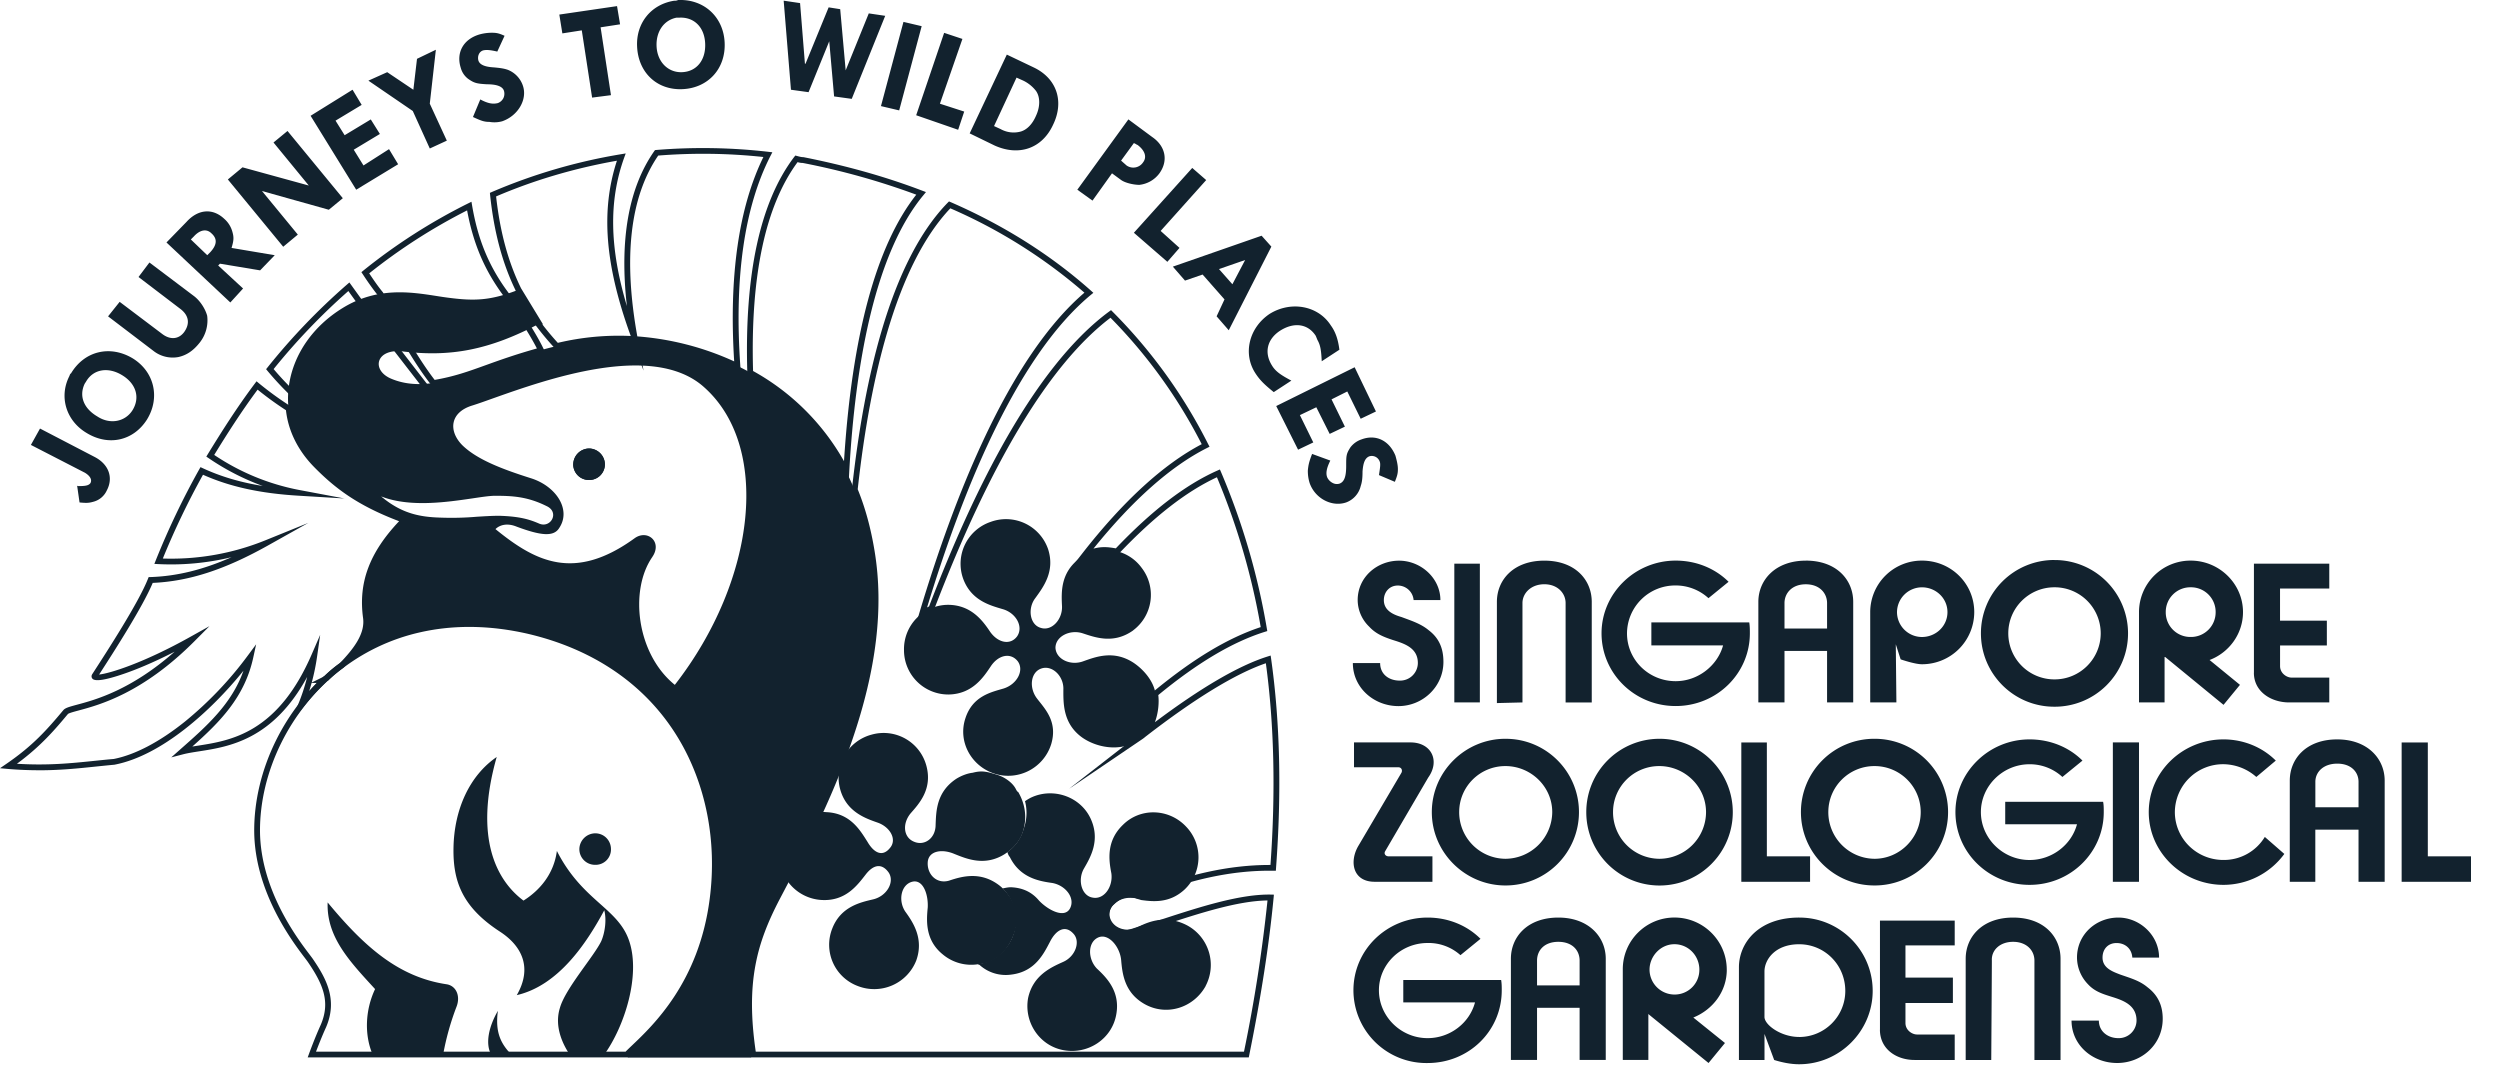 <svg xmlns="http://www.w3.org/2000/svg" width="70" height="30" fill="none"><path fill="#12222E" d="m20.738 10.383-.126-.059a7.84 7.84 0 0 0-2.737-.739l.144.792-.297-.801a7.22 7.22 0 0 0-2.112.194l-.047.012-.032-.035a8.365 8.365 0 0 1-.516-.617l-.043-.057.022-.021-.548-.901c-.376-.766-.613-1.647-.723-2.691l-.006-.06.055-.024a15.656 15.656 0 0 1 3.611-1.057l.137-.023-.047.13c-.429 1.206-.407 2.51.08 4.144-.21-1.85.045-3.306.765-4.337l.022-.03.038-.004a16.054 16.054 0 0 1 3.131.051l.117.014-.054.104c-.731 1.429-1.015 3.407-.843 5.88l.01.138-.001-.002Zm-2.894-.964a7.942 7.942 0 0 1 2.713.7c-.15-2.38.125-4.304.818-5.723a15.86 15.86 0 0 0-2.945-.04c-.787 1.151-.984 2.854-.585 5.063h-.001Zm-2.655-.332c.13.17.274.342.43.513a7.363 7.363 0 0 1 2.042-.192c-.723-1.988-.844-3.512-.387-4.908-1.188.21-2.325.546-3.383 1 .11.997.34 1.84.699 2.573l.61 1.002-.011.012Z"/><path fill="#12222E" d="M1.095 21.567c-.267 0-.552-.01-.867-.036L0 21.51l.188-.129c.728-.5 1.116-.935 1.584-1.495.053-.065.17-.096.379-.153.51-.136 1.512-.405 2.739-1.486-.623.319-1.102.51-1.417.618-.51.176-.806.223-.883.14-.033-.036-.035-.087-.006-.13.419-.647 1.292-1.994 1.558-2.666l.02-.05.053-.001c.736-.025 1.461-.201 2.269-.557a7.167 7.167 0 0 1-2.049.194l-.113-.006.042-.106c.348-.868.756-1.722 1.213-2.538l.037-.065.069.032c.5.231 1.045.394 1.674.495a6.81 6.81 0 0 1-1.516-.779l-.064-.043.04-.066c.369-.602.813-1.307 1.315-1.975l.051-.068.066.055c.279.229.573.443.878.638l.034.022.003.04c.05.548.302 1.07.727 1.512.588.601 1.23 1.094 2.456 1.541l.119.043-.089.09c-.858.874-1.183 1.696-1.05 2.664.072.519-.295.983-.703 1.408l-.006.006-.007.005a2.726 2.726 0 0 0-.413.346l-.01.01-.012.006a.188.188 0 0 0-.022.013l-.027.025a6.452 6.452 0 0 0-.639.703l-.35.437.211-.518c.103-.25.186-.505.252-.768-.962 1.762-2.187 1.953-3.023 2.083-.166.026-.323.05-.453.084l-.33.086.255-.226c.736-.648 1.436-1.265 1.767-2.201-.903 1.122-2.293 2.376-3.604 2.63l-.009.002c-.175.016-.348.034-.514.051-.515.054-1.01.105-1.595.105v-.002Zm-.628-.182c.872.054 1.521-.013 2.206-.084.166-.017.338-.035.513-.05.596-.117 1.283-.478 1.989-1.044a10.222 10.222 0 0 0 1.77-1.86l.227-.306-.081.372c-.243 1.113-.937 1.805-1.706 2.49l.168-.026c.447-.07 1.004-.157 1.563-.5.658-.403 1.185-1.073 1.609-2.048l.24-.553-.085.597c-.036.255-.087.5-.151.738l.29-.143a.219.219 0 0 0 .033-.02.497.497 0 0 1 .04-.024c.128-.13.27-.249.421-.353.377-.393.715-.819.653-1.267-.135-.989.176-1.829 1.009-2.71-1.18-.446-1.815-.939-2.4-1.538-.44-.456-.706-1-.768-1.57a9.19 9.19 0 0 1-.794-.576c-.459.618-.87 1.265-1.215 1.828a6.418 6.418 0 0 0 2.373.98l1.27.239-1.29-.078c-1.067-.064-1.917-.251-2.667-.586-.42.756-.798 1.545-1.125 2.346a7.026 7.026 0 0 0 2.865-.508l1.208-.49-1.137.637c-1.207.675-2.203.998-3.219 1.043-.281.672-1.073 1.905-1.501 2.566.295-.03 1.25-.323 2.58-1.07l.51-.285-.412.414c-1.458 1.467-2.673 1.792-3.258 1.949-.133.036-.271.073-.295.099-.351.42-.746.892-1.43 1.394l-.003-.003Zm8.258-2.263c-.02.076-.044.151-.067.227a5.79 5.79 0 0 1 .212-.227h-.145Zm15.036-5.616-.137-.266a6.427 6.427 0 0 0-2.657-2.732l-.04-.022-.002-.047c-.084-2.751.357-4.784 1.31-6.041l.034-.043.084.022c.052.013.088.023.136.023l.016.002c1.215.242 2.3.549 3.316.936l.106.04-.072.088c-.65.784-1.159 1.957-1.516 3.486-.28 1.204-.47 2.635-.56 4.255l-.016.299h-.002Zm-2.675-3.118a6.575 6.575 0 0 1 2.546 2.525c.224-3.533.904-6.042 2.024-7.462a20.255 20.255 0 0 0-3.178-.888c-.055 0-.1-.01-.146-.023-.903 1.223-1.322 3.19-1.246 5.849v-.001Z"/><path fill="#12222E" d="M34.965 29.608H21.021l-.01-.07c-.308-2.032.013-3.163.672-4.427.642-1.221 1.441-2.74 2.02-4.42.676-1.968.881-3.675.628-5.219a7.898 7.898 0 0 0-.472-1.73l-.007-.02.002-.02c.184-1.692.462-3.18.826-4.421.473-1.613 1.096-2.825 1.852-3.601l.04-.04.05.021c1.48.644 2.799 1.476 3.921 2.474l.071.064-.073.06c-1.016.842-1.988 2.257-2.892 4.205-.597 1.287-1.165 2.815-1.691 4.545l.056-.03c.67-1.747 1.329-3.198 2.013-4.436.983-1.777 2.001-3.062 3.026-3.818l.056-.041.05.05a14.444 14.444 0 0 1 2.67 3.702l.038.072-.073.037c-1.016.513-2.083 1.46-3.177 2.817.245-.067.429-.042.626-.008 1.016-1.065 1.945-1.777 2.839-2.176l.075-.033.033.075a19.471 19.471 0 0 1 1.282 4.38l.012.07-.068.021c-.908.286-1.885.867-2.984 1.771.026.21.002.502-.095.76 1.29-.968 2.349-1.585 3.15-1.838l.091-.029.014.095c.25 1.77.295 3.74.137 5.855l-.005.076h-.077c-1.14-.018-2.372.248-3.662.79l-.025.01-.025-.006c-.37-.084-.504-.075-.744.15l-.004.003a.373.373 0 0 0-.115.394c.053.177.218.296.453.326.089-.017.14-.033.26-.072.102-.034.255-.083.52-.161l.29-.094c.994-.323 2.121-.688 2.986-.673l.088.002-.008.087c-.127 1.322-.35 2.762-.682 4.404l-.013.066v.001Zm-13.804-.162h13.671a42.7 42.7 0 0 0 .658-4.233c-.826.01-1.897.358-2.845.666l-.292.094c-.264.078-.416.128-.517.16-.124.04-.186.061-.294.08l-.011.003-.012-.002c-.306-.034-.53-.2-.602-.443a.533.533 0 0 1 .165-.564c.297-.276.505-.274.864-.194 1.264-.528 2.474-.794 3.6-.794h.027c.147-2.037.104-3.937-.129-5.648-.848.291-1.983.983-3.376 2.061a.798.798 0 0 1-.069.054l-2.064 1.4 1.969-1.532c.021-.016.043-.032.064-.05.292-.258.34-.806.297-1.06l-.008-.046.036-.03c1.103-.913 2.087-1.506 3.007-1.809a19.359 19.359 0 0 0-1.226-4.196c-.86.4-1.759 1.1-2.743 2.136l-.03.032-.042-.008c-.277-.049-.477-.084-.854.095l-.312.149.213-.273c1.146-1.467 2.27-2.495 3.342-3.057a14.284 14.284 0 0 0-2.554-3.54c-1.693 1.283-3.355 4.03-4.939 8.169l-.01.028-.454.241.055-.186c.544-1.814 1.134-3.413 1.756-4.754.891-1.924 1.854-3.337 2.862-4.2a14.565 14.565 0 0 0-3.755-2.362c-.72.76-1.317 1.934-1.773 3.493-.36 1.228-.636 2.7-.82 4.373.215.53.37 1.1.475 1.746.257 1.571.05 3.305-.636 5.298-.581 1.693-1.384 3.218-2.028 4.442-.635 1.22-.95 2.314-.666 4.26v.001ZM9.947 12.062c-.515 0-1.136-.278-1.921-1.092a8.515 8.515 0 0 1-.533-.582l-.042-.051.042-.052a17.928 17.928 0 0 1 2.223-2.318l.067-.058.308.428 1.943 2.513-.077.048c-.168.104-.335.25-.513.403-.411.357-.876.76-1.497.76Zm-2.285-1.727c.152.18.313.354.48.52v.001c.73.757 1.363 1.096 1.934 1.037.498-.052.886-.389 1.261-.715.157-.136.307-.265.459-.37L9.96 8.435l-.206-.286a17.753 17.753 0 0 0-2.094 2.187l.002-.001Zm4.44.479-.03-.038c-.443-.565-.957-1.429-1.487-2.5a7.938 7.938 0 0 1-.424-.593l-.042-.062.058-.048a16.124 16.124 0 0 1 2.927-1.876l.097-.048.018.107c.164.96.474 1.708 1.007 2.426.029.04.707.98.996 1.591l.041.088-.094.026c-.65.178-1.104.343-1.507.488-.517.187-.926.334-1.514.43l-.047.008Zm-1.764-3.16c.12.18.243.361.379.526l.006.006.004.009c.515 1.04 1.013 1.884 1.443 2.442.549-.094.943-.236 1.438-.415.386-.139.82-.295 1.425-.465-.304-.599-.93-1.47-.937-1.478-.528-.712-.844-1.453-1.017-2.388a15.974 15.974 0 0 0-2.741 1.763Z"/><path fill="#12222E" fill-rule="evenodd" d="M33.758 27.61c-.34.61-1.09.848-1.703.508-.578-.323-.63-.865-.663-1.238-.035-.373-.358-.764-.648-.628-.29.136-.29.594-.034.865.273.255.664.645.545 1.29-.12.679-.783 1.12-1.464 1-.681-.118-1.124-.78-1.005-1.458.137-.644.648-.865.987-1.018.341-.153.494-.578.273-.798-.222-.237-.477-.1-.647.238-.171.323-.41.832-1.073.916a1.093 1.093 0 0 1-.902-.272c-.018 0-.034 0-.034-.017.289-.05.562-.186.766-.441a1.247 1.247 0 0 0-.085-1.68c.085-.017.152-.034.238-.034.374.017.613.17.783.373.256.27.715.508.868.22.153-.288-.12-.644-.494-.712-.357-.051-.902-.136-1.192-.73-.034-.034-.05-.084-.068-.135.226-.16.388-.395.46-.662.085-.238.102-.509.034-.764.051-.034.103-.068.17-.101.614-.289 1.38-.034 1.67.594.271.594 0 1.068-.188 1.391-.187.323-.068.764.238.815.324.068.58-.305.528-.679-.068-.356-.153-.899.324-1.357.493-.491 1.294-.458 1.77.051a1.238 1.238 0 0 1-.034 1.75l-.017.016c-.409.373-.851.338-1.208.288-.051-.017-.12-.034-.17-.052-.376-.067-.75.17-.716.492.051.323.443.492.783.323.324-.17.817-.356 1.396-.05a1.26 1.26 0 0 1 .51 1.696h.002Z" clip-rule="evenodd"/><path fill="#12222E" fill-rule="evenodd" d="M28.43 26.031c-.29.984-1.04.967-1.04.967a1.239 1.239 0 0 1-.987-.27c-.511-.408-.46-.969-.426-1.324.017-.373-.136-.798-.443-.713-.306.085-.391.526-.187.832.221.305.527.763.307 1.374a1.265 1.265 0 0 1-1.635.712 1.233 1.233 0 0 1-.715-1.612c.238-.61.782-.73 1.14-.814.375-.085.613-.475.443-.746-.188-.271-.426-.238-.648.05-.238.306-.562.747-1.226.713a1.255 1.255 0 0 1-1.191-1.316v-.006a1.217 1.217 0 0 1 1.328-1.137c.664.034.936.51 1.14.831.188.323.426.425.63.17.205-.238 0-.594-.358-.713-.34-.119-.868-.305-1.038-.933a1.242 1.242 0 0 1 .884-1.527 1.238 1.238 0 0 1 1.533.882c.17.644-.205 1.051-.444 1.323-.238.289-.204.679.103.797.29.12.597-.102.597-.475.016-.373.016-.916.578-1.289.137-.085.307-.153.46-.17.255-.067.392-.033.664.051.188.051.444.204.546.408.017.034.034.067.067.084.188.323.239.679.154 1.018-.103.476-.512.696-.528.713-.562.357-1.073.136-1.414 0-.357-.153-.732-.084-.748.238-.018.323.238.61.595.51.358-.12.885-.273 1.413.135 0 0 .664.492.443 1.239l.002-.002Z" clip-rule="evenodd"/><path fill="#12222E" d="M17.585 29.608h-8.97l.04-.109c.002-.004.156-.431.326-.804.273-.636.072-1.13-.368-1.77a6.877 6.877 0 0 0-.08-.107c-.346-.456-1.4-1.845-1.415-3.536-.01-1.716.852-3.479 2.25-4.6a5.8 5.8 0 0 1 2.372-1.14c.962-.217 1.994-.203 3.07.043 1.906.445 3.395 1.476 4.31 2.98.805 1.326 1.128 2.968.912 4.626-.307 2.376-1.608 3.611-2.233 4.206-.076.072-.141.134-.19.185l-.025.025.001.001Zm-8.737-.162h8.669c.047-.048.105-.103.17-.165.612-.581 1.885-1.79 2.184-4.109.212-1.621-.105-3.226-.89-4.52-.89-1.467-2.345-2.472-4.207-2.907-1.052-.24-2.06-.254-2.998-.043A5.63 5.63 0 0 0 9.47 18.81c-1.36 1.091-2.199 2.804-2.19 4.471.016 1.636 1.045 2.993 1.383 3.439l.084.112c.378.55.718 1.15.383 1.93-.116.254-.224.534-.282.684Z"/><path fill="#12222E" fill-rule="evenodd" d="M16.222 23.775a.45.45 0 0 1 .443-.442c.255 0 .442.204.442.442a.429.429 0 0 1-.442.44.438.438 0 0 1-.443-.433v-.007Zm-.63.05c.715 1.409 1.72 1.596 2.027 2.528.323.967-.137 2.393-.699 3.174h-.97c-.17-.256-.442-.764-.272-1.307.153-.542.953-1.442 1.157-1.867.103-.237.154-.594.085-.865-.493.916-1.277 2.104-2.45 2.376.441-.764.152-1.374-.478-1.782-1.038-.678-1.311-1.392-1.294-2.341.018-1.069.444-2.02 1.21-2.545-.647 2.273 0 3.461.75 4.021.458-.288.85-.746.935-1.391Zm-1.277 5.702c-.272-.289-.459-.594-.374-1.223-.256.442-.358.917-.188 1.223h.562Zm-1.821-1.969c-1.328-.203-2.282-1.035-3.32-2.29-.035.967.612 1.646 1.328 2.426-.273.577-.307 1.272-.068 1.833h1.974a7.44 7.44 0 0 1 .375-1.34c.119-.307-.018-.595-.29-.629ZM31.732 17.649c-.545.39-1.055.203-1.413.085-.357-.119-.766.084-.766.406.018.323.426.51.783.374.341-.12.852-.323 1.413.05.323.221.595.578.613.933.032.301-.034.605-.188.866-.05.12-.17.22-.255.305-.425.39-1.157.305-1.617-.017-.545-.39-.528-.966-.528-1.34.018-.373-.307-.695-.613-.594-.307.102-.358.543-.12.848.222.289.58.645.392 1.273a1.262 1.262 0 0 1-1.566.831c-.665-.203-1.056-.899-.835-1.56.205-.628.733-.73 1.073-.832.375-.12.579-.509.391-.763-.204-.255-.544-.17-.749.135-.205.306-.511.78-1.175.797a1.241 1.241 0 0 1-1.26-1.239 1.241 1.241 0 0 1 1.226-1.272c.664 0 .987.458 1.192.764.221.305.561.373.749.119.187-.272-.034-.662-.41-.764-.34-.102-.885-.238-1.106-.866a1.238 1.238 0 0 1 .769-1.573l.014-.005a1.246 1.246 0 0 1 1.6.764c.203.627-.137 1.068-.358 1.374-.222.289-.154.747.153.832.307.101.613-.238.595-.61-.017-.374-.05-.917.477-1.324.562-.408 1.345-.306 1.754.254a1.24 1.24 0 0 1-.238 1.749h.003ZM47.838 16.75c-.25-.23-.58-.358-.92-.357a1.35 1.35 0 0 0-1.362 1.34c0 .746.613 1.34 1.362 1.34.63 0 1.175-.441 1.328-1.001h-2.008v-.644h2.741c.017.102.017.203.017.305 0 1.12-.92 2.036-2.077 2.036s-2.076-.917-2.076-2.036c0-1.12.936-2.036 2.076-2.036.579 0 1.106.22 1.481.593l-.562.458v.001Zm9.688-1.07a2.052 2.052 0 0 0-2.06 2.045v.01c0 1.133.919 2.053 2.053 2.053h.007a2.052 2.052 0 0 0 2.059-2.046v-.008a2.053 2.053 0 0 0-2.05-2.053h-.01Zm0 3.343a1.29 1.29 0 0 1-1.294-1.288v-.001c0-.713.58-1.29 1.292-1.29h.002a1.29 1.29 0 0 1 1.294 1.288v.002c-.001.712-.58 1.29-1.293 1.289h-.001Zm-13.689.645v-2.783c0-.272-.221-.526-.596-.526s-.612.254-.612.526v2.783l-.716.018v-2.834c0-.61.46-1.154 1.328-1.154.868 0 1.328.542 1.328 1.154v2.817h-.732v-.001Zm-5.193-1.103c0 .322.256.492.546.492a.497.497 0 0 0 .51-.492c0-.424-.374-.543-.697-.644-.255-.084-.477-.17-.664-.373a1.04 1.04 0 0 1-.324-.746c0-.645.546-1.103 1.159-1.103s1.157.492 1.157 1.103h-.75a.443.443 0 0 0-.442-.407c-.238 0-.391.187-.391.407 0 .288.255.407.494.475.271.102.544.186.766.373.288.22.408.509.408.883 0 .695-.579 1.238-1.26 1.238-.68 0-1.276-.509-1.276-1.205h.766-.002Zm2.077-2.782h.715v3.885h-.715v-3.885Zm17.026 5.972a1.348 1.348 0 0 0-.92-.356c-.749 0-1.362.61-1.362 1.34 0 .73.613 1.341 1.362 1.341.63 0 1.175-.425 1.329-1.001h-2.01v-.628h2.741c.018.085.018.187.018.288 0 1.12-.92 2.037-2.078 2.037-1.157 0-2.075-.916-2.075-2.037 0-1.12.935-2.036 2.075-2.036.58 0 1.108.22 1.482.594l-.562.458Zm6.214 2.155a2.115 2.115 0 0 1-1.702.866c-1.158 0-2.094-.916-2.094-2.037 0-1.12.937-2.036 2.094-2.036.562 0 1.089.22 1.463.594l-.545.458a1.413 1.413 0 0 0-.92-.357 1.35 1.35 0 0 0-1.361 1.34c0 .73.596 1.341 1.362 1.341.472.004.911-.24 1.157-.645l.546.476Zm-21.81-3.224c-1.124 0-2.06.916-2.06 2.053s.937 2.054 2.06 2.054a2.053 2.053 0 0 0 2.06-2.046v-.008c0-1.134-.919-2.053-2.053-2.053h-.007Zm0 3.36a1.305 1.305 0 0 1-1.294-1.307c0-.713.58-1.289 1.294-1.289.715 0 1.312.576 1.312 1.29a1.32 1.32 0 0 1-1.312 1.306Zm4.307-3.36a2.05 2.05 0 0 0-2.042 2.053 2.05 2.05 0 0 0 4.102.009v-.009a2.053 2.053 0 0 0-2.051-2.053h-.008Zm0 3.36a1.305 1.305 0 0 1-1.293-1.307c0-.713.58-1.289 1.294-1.289.714 0 1.31.576 1.31 1.29a1.31 1.31 0 0 1-1.31 1.306Zm6.028-3.36a2.052 2.052 0 0 0-2.06 2.046v.007c0 1.134.92 2.053 2.052 2.054h.008a2.052 2.052 0 0 0 2.06-2.045v-.009a2.053 2.053 0 0 0-2.052-2.053h-.008Zm0 3.36a1.305 1.305 0 0 1-1.293-1.307c0-.713.579-1.289 1.293-1.289s1.294.576 1.294 1.29c0 .712-.579 1.306-1.294 1.306Zm6.674-3.258h.732v3.903h-.732v-3.903Zm-8.598-5.09c-.851 0-1.328.542-1.328 1.153v2.817h.732v-1.442h1.192v1.442h.732v-2.817c0-.61-.459-1.154-1.328-1.154Zm.596 1.9h-1.192v-.712c0-.272.205-.526.596-.526.392 0 .596.254.596.526v.712Zm14.284 3.105c-.868 0-1.328.543-1.328 1.154v2.833h.715v-1.459h1.21v1.46h.732v-2.834c0-.611-.477-1.154-1.329-1.154Zm.596 1.9H64.83v-.712c0-.271.221-.509.614-.509.392 0 .595.238.595.509v.713Zm-12.225-6.906a1.444 1.444 0 0 0-1.447 1.441v2.53h.733l-.017-1.629.136.423s.392.137.596.137a1.462 1.462 0 0 0 1.465-1.46c0-.797-.647-1.442-1.465-1.442Zm0 2.139a.7.7 0 0 1-.697-.696.7.7 0 0 1 .697-.695c.392 0 .716.305.716.695 0 .39-.324.696-.716.696Zm9.297 1v-3.053h2.11v.695h-1.379v.9h1.311v.695h-1.31v.577c0 .203.186.323.323.323h1.055v.695h-1.124c-.51 0-.987-.305-.987-.83l.001-.002Zm-10.471 9.995v-3.054h2.093v.695h-1.379v.9h1.328v.712h-1.328v.56c0 .204.188.322.324.322h1.055v.713h-1.124c-.51 0-.97-.305-.97-.848h.001Z" clip-rule="evenodd"/><path fill="#12222E" fill-rule="evenodd" d="M49.472 20.788v3.19h1.21v.712h-1.925v-3.902h.715Zm18.507 0v3.19h1.209v.712h-1.942v-3.902h.733Zm-5.175-3.648c0-.797-.664-1.443-1.465-1.443a1.443 1.443 0 0 0-1.447 1.441v2.53h.716v-1.272h.017l1.634 1.34.46-.56-.851-.696c.544-.205.936-.73.936-1.34Zm-1.465-.696a.69.69 0 0 1 .699.695.69.69 0 0 1-.7.696.689.689 0 0 1-.697-.68v-.016a.689.689 0 0 1 .682-.695h.016Zm-20.447 10.3a1.335 1.335 0 0 0-.92-.34c-.75 0-1.362.595-1.362 1.324 0 .73.612 1.34 1.362 1.34.63 0 1.175-.423 1.328-1h-2.008v-.628h2.74c.017.101.017.187.017.289 0 1.137-.919 2.036-2.077 2.036a2.042 2.042 0 0 1-2.076-2.036c0-1.137.936-2.037 2.076-2.037.58 0 1.108.221 1.482.595l-.562.458Zm16.072 2.936v-2.783c0-.288-.222-.526-.597-.526-.374 0-.612.238-.595.526 0 .238-.017 2.783-.017 2.783h-.716v-2.834c0-.61.46-1.154 1.328-1.154.87 0 1.328.543 1.328 1.154v2.834h-.731Zm1.804-1.104c0 .306.255.492.545.492a.497.497 0 0 0 .51-.492c0-.424-.356-.56-.68-.661-.272-.085-.493-.153-.68-.357a1.081 1.081 0 0 1-.307-.746c0-.644.528-1.12 1.158-1.12.595 0 1.14.492 1.14 1.12h-.749c-.017-.254-.204-.407-.442-.407-.239 0-.392.17-.392.407 0 .289.272.39.494.475.29.102.544.17.766.357.29.22.425.508.425.882 0 .712-.58 1.238-1.276 1.238-.697 0-1.277-.508-1.277-1.188h.766-.001Zm-15.135-2.884c-.868 0-1.328.543-1.328 1.154v2.833h.732v-1.46h1.192v1.46h.732v-2.833c0-.611-.477-1.154-1.328-1.154Zm.596 1.9h-1.192v-.695c0-.288.204-.526.596-.526s.596.238.596.526v.696Zm4.12-.441c0-.814-.664-1.46-1.464-1.46-.8 0-1.447.649-1.447 1.448v2.54h.716v-1.29l.016.018 1.669 1.357.46-.56-.886-.713c.545-.22.937-.73.937-1.34Zm-1.465-.713c.392 0 .698.323.698.713a.69.69 0 0 1-.698.696.7.7 0 0 1-.697-.696c0-.373.306-.713.697-.713Zm-6.894-4.666c.34-.475.084-.984-.494-.984h-1.584v.696h1.243c.086 0 .12.084.086.152l-1.21 2.054c-.255.44-.153 1 .46 1h1.617v-.712h-1.225c-.085 0-.137-.067-.103-.136l1.21-2.07Zm10.385 3.92c-1.14 0-1.685.713-1.685 1.392v2.596h.716v-.73l.271.73c.221.068.46.119.698.119 1.14 0 2.06-.933 2.06-2.054 0-1.134-.92-2.053-2.053-2.053h-.007Zm0 3.343c-.511 0-.97-.34-.97-.56v-1.272c0-.34.305-.764.97-.764.715 0 1.293.577 1.293 1.307 0 .712-.58 1.29-1.292 1.29h-.002v-.001ZM10.502 29.408c-.137-.441-.12-1.205.101-1.595.29.475.239 1.188-.101 1.595Zm1.838-.271c-.085-.152-.068-.373-.034-.56a.692.692 0 0 1 .306-.39 4.917 4.917 0 0 0-.272.95ZM1.12 11.999l1.532.797c.392.203.528.577.34.933a.571.571 0 0 1-.39.323c-.12.034-.188.034-.375.017l-.068-.475v.017c0-.017.017 0 .034 0 .205 0 .29-.017.34-.085.052-.101-.017-.203-.153-.288l-1.515-.78.256-.46Zm.869-1.545c.375-.627 1.09-.797 1.72-.424.613.373.782 1.103.408 1.714-.374.594-1.073.763-1.702.373-.562-.34-.766-1.002-.477-1.578.018-.034.017-.068.052-.085h-.001Zm.732 1.204c.357.238.783.153.988-.17.221-.356.102-.746-.29-.983-.391-.238-.8-.17-1.004.17-.018.034-.035.05-.051.084-.153.34-.017.678.358.9H2.72Zm.63-3.206 1.191.899c.222.17.46.152.613-.051.171-.238.137-.475-.12-.662l-1.157-.882.306-.406 1.26.95c.17.135.307.356.357.542.034.267-.04.535-.205.746-.187.238-.374.357-.595.408a.873.873 0 0 1-.681-.153l-1.294-.985.325-.407Zm1.872-2.24c.324-.357.732-.39 1.056-.085a.74.74 0 0 1 .221.34c.051.17.051.254-.017.475l1.21.204-.41.424-1.124-.187-.05.051.697.644-.357.391-1.788-1.68.561-.576.001-.001Zm.12.492.46.442.085-.085c.187-.203.205-.373.034-.526-.136-.137-.323-.102-.493.084l-.085.085h-.001ZM8.05 3.667 9.599 5.55l-.392.323-1.872-.525 1.004 1.221-.409.34-1.55-1.884.41-.34 1.856.51-.988-1.205.391-.322.001-.001Zm1.822-1.154.255.424-.732.441.255.408.732-.442.255.407-.732.441.273.441.715-.457.255.423-1.174.713-1.277-2.07 1.175-.73v.001Zm.97-.492.732.492.102-.866.528-.254-.17 1.51.477 1.035-.477.22-.476-1.05-1.243-.85.527-.237Zm3.082-.577c-.222-.051-.307-.051-.392-.034-.12.034-.17.17-.136.288.034.102.153.17.409.187.205.017.307.034.409.068a.725.725 0 0 1 .425.441c.137.39-.136.849-.578 1.002a.832.832 0 0 1-.358.017c-.153 0-.239-.035-.46-.137l.205-.492c.221.119.358.136.493.102a.287.287 0 0 0 .153-.136.288.288 0 0 0 .018-.203c-.034-.12-.188-.187-.477-.187-.29-.017-.358-.034-.528-.153a.572.572 0 0 1-.205-.305c-.136-.425.069-.798.511-.934a1.29 1.29 0 0 1 .358-.051c.137 0 .205.017.357.085l-.203.44-.001.002ZM17.277.171l.085.51-.545.084.29 1.9-.528.068L16.29.85l-.544.085-.085-.527 1.617-.237Zm1.703-.17c.732-.034 1.277.476 1.31 1.189.035.73-.46 1.272-1.174 1.306-.715.035-1.242-.458-1.277-1.188C17.805.647 18.231.12 18.88.02a.21.21 0 0 0 .101-.017Zm-.596 1.29c.017.442.323.747.715.73.409-.017.664-.34.646-.797-.017-.459-.306-.746-.715-.73h-.084c-.358.068-.579.39-.562.798ZM22.402.087l.136 1.697h.017l.647-1.578.324.051.153 1.713.647-1.595.46.068-.937 2.325-.494-.068-.136-1.544-.579 1.425-.493-.068-.204-2.494.46.068h-.001Zm3.405.645-.63 2.359-.51-.12.63-2.358.51.12Zm1.141.357-.63 1.815.68.22-.17.51-1.175-.407.783-2.307.511.17.001-.001Zm1.991.797c.648.305.869.95.545 1.612-.307.662-.954.883-1.634.577l-.699-.34 1.04-2.206.748.357ZM27.833 3.53l.187.086a.75.75 0 0 0 .562.067c.17-.05.324-.203.426-.441.12-.255.12-.526 0-.696a.996.996 0 0 0-.358-.289l-.187-.084-.63 1.357Zm4.427.305c.374.255.459.662.204 1.018a.808.808 0 0 1-.562.323c-.153 0-.392-.051-.511-.136l-.255-.187-.546.764-.425-.305 1.43-1.969.665.492Zm-.87.662.155.137c.149.103.354.067.457-.082l.002-.003c.12-.153.05-.34-.154-.492-.017 0-.051-.033-.102-.05l-.358.491Zm2.385.543-1.277 1.426.528.475-.34.39-.937-.814 1.634-1.815.391.34.001-.002Zm1.822 1.867-1.192 2.34-.34-.39.221-.474-.613-.696-.493.17-.34-.391 2.485-.866.273.305-.001.002Zm-1.465.627.375.425.357-.679-.732.254Zm2.877 2.58c-.017-.306-.034-.442-.12-.594-.016-.035-.033-.085-.05-.12-.221-.339-.613-.389-1.005-.135-.357.238-.442.611-.22.967.102.17.255.272.544.425l-.493.322c-.272-.22-.391-.34-.512-.525-.357-.543-.186-1.272.393-1.663.595-.373 1.361-.238 1.718.322.137.187.204.407.239.679l-.494.323v-.001Zm1.516 1.408-.426.203-.375-.764-.441.221.374.764-.426.203-.374-.746-.46.22.375.765-.426.203-.612-1.222 2.196-1.086.596 1.238h-.001Zm.086 1.782c.033-.221.05-.322.017-.39a.235.235 0 0 0-.29-.136c-.12.05-.17.186-.187.424 0 .203-.017.305-.051.407a.651.651 0 0 1-.408.459c-.392.135-.868-.103-1.022-.543a1.108 1.108 0 0 1-.05-.357c.016-.153.033-.237.119-.458l.51.186c-.102.204-.135.357-.084.476a.337.337 0 0 0 .154.153c.057.03.124.036.187.017.136-.05.187-.203.187-.492s0-.34.12-.526a.645.645 0 0 1 .307-.22c.408-.154.782.033.953.457.033.12.068.256.068.374s-.017.186-.085.356l-.442-.187h-.003ZM18.452 9.572c3.013.475 5.414 2.477 5.959 5.888v.001c.58 3.53-1.379 7.263-2.655 9.69-.698 1.34-.953 2.46-.664 4.378l-.069.084h-3.439l-.034-.084c.05-.052.116-.115.194-.189.6-.571 1.904-1.81 2.207-4.156.408-3.121-1.09-6.567-5.177-7.517-2.145-.492-3.915 0-5.21.967.375-.39.75-.849.682-1.34-.154-1.12.306-1.952 1.072-2.733-1.21-.441-1.873-.934-2.486-1.561-1.277-1.307-.919-3.343.766-4.378.968-.593 1.895-.448 2.625-.334.106.017.207.032.304.045.766.102 1.21.085 1.992-.22l.58.95c-1.414.745-2.486.933-3.798.78-.783-.102-.919.526-.34.764.832.347 1.753.022 2.854-.367 1.263-.447 2.763-.977 4.637-.668Zm.443 9.604Zm-.63-3.58c-.647.933-.442 2.714.63 3.58 2.298-2.953 2.706-6.737.765-8.382-1.443-1.204-4.352-.173-5.85.358-.232.083-.431.154-.585.202-.613.186-.681.695-.29 1.102.41.408 1.124.679 1.925.933.715.222 1.14.883.8 1.392-.153.255-.51.22-1.192-.034-.288-.119-.492-.034-.595.068 1.124.916 2.214 1.476 3.899.254.357-.254.783.102.493.526Zm-4.427-1.714c.495 0 .92.017 1.465.288.374.17.12.629-.204.492-.272-.118-.545-.203-1.123-.22-.19 0-.405.013-.629.027a8.37 8.37 0 0 1-1.023.024c-.545-.017-1.073-.103-1.652-.594.798.315 1.841.161 2.562.055.247-.037.456-.068.604-.072Z" clip-rule="evenodd"/><path fill="#12222E" fill-rule="evenodd" d="M16.051 13a.45.45 0 0 1 .444-.442.45.45 0 0 1 .442.441.439.439 0 0 1-.436.441h-.007a.44.44 0 0 1-.444-.434V13h.001Z" clip-rule="evenodd"/><path fill="#12222E" fill-rule="evenodd" d="M16.051 13a.45.45 0 0 1 .444-.442.45.45 0 0 1 .442.441.439.439 0 0 1-.436.441h-.007a.44.44 0 0 1-.444-.434V13h.001Z" clip-rule="evenodd"/></svg>